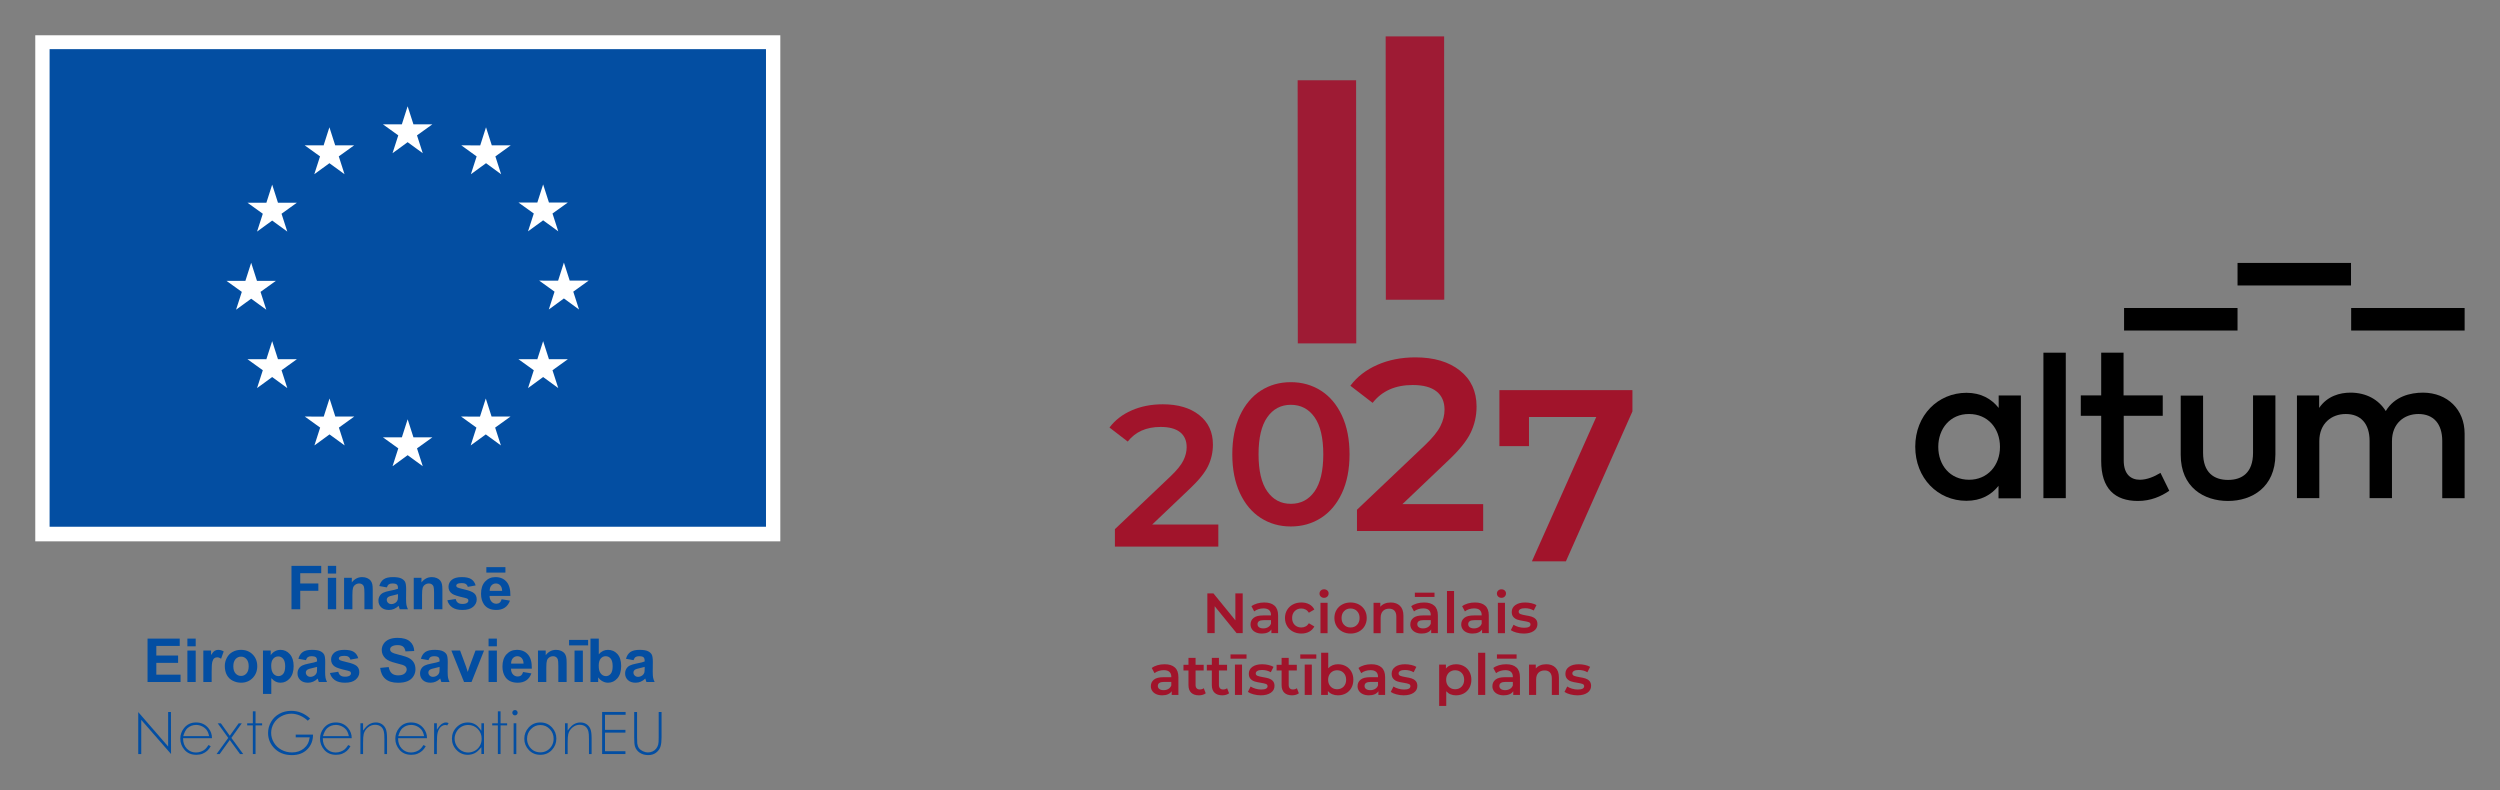 <?xml version="1.0" encoding="UTF-8" standalone="no"?>
<svg
   class="mobileLogo__link-img replaced-svg"
   fill="none"
   height="224.099"
   viewBox="0 0 708.835 224.099"
   width="708.835"
   version="1.1"
   id="svg528"
   sodipodi:docname="logo_eu_next_2027_altum.svg"
   inkscape:version="1.1.1 (3bf5ae0d25, 2021-09-20)"
   xmlns:inkscape="http://www.inkscape.org/namespaces/inkscape"
   xmlns:sodipodi="http://sodipodi.sourceforge.net/DTD/sodipodi-0.dtd"
   xmlns="http://www.w3.org/2000/svg"
   xmlns:svg="http://www.w3.org/2000/svg">
  <rect x="0" y="0" width="708.835" height="224.099" fill="#808080" stroke="none"/>
  <sodipodi:namedview
     id="namedview530"
     pagecolor="#ffffff"
     bordercolor="#666666"
     borderopacity="1.0"
     inkscape:pageshadow="2"
     inkscape:pageopacity="0.0"
     inkscape:pagecheckerboard="0"
     showgrid="false"
     fit-margin-top="10"
     fit-margin-left="10"
     fit-margin-right="10"
     fit-margin-bottom="10"
     inkscape:zoom="1"
     inkscape:cx="419.5"
     inkscape:cy="33.5"
     inkscape:window-width="2560"
     inkscape:window-height="1369"
     inkscape:window-x="-8"
     inkscape:window-y="-8"
     inkscape:window-maximized="1"
     inkscape:current-layer="svg528" />
  <g
     clip-path="url(#clip0_457_429)"
     id="g521"
     transform="matrix(1.405,0,0,1.405,542.852,74.553)">
    <path
       d="M 65.172,9.089 H 42.273 v 4.545 h 22.898 z"
       fill="#000000"
       id="path505" />
    <path
       d="M 88.07,0 H 65.172 v 4.545 h 22.898 z"
       fill="#000000"
       id="path507" />
    <path
       d="M 111,9.089 H 88.102 V 13.634 H 111 Z"
       fill="#000000"
       id="path509" />
    <path
       d="m 4.778,37.12 c 0,3.649 2.339,6.634 6.227,6.634 3.69,0 6.227,-2.853 6.227,-6.634 0,-3.782 -2.504,-6.634 -6.227,-6.634 -3.855,-0.033 -6.227,2.985 -6.227,6.634 z M 16.936,47.469 v -2.488 c -1.45,1.824 -3.525,3.019 -6.491,3.019 -5.766,0 -10.313,-4.578 -10.313,-10.914 0,-6.336 4.58,-10.88 10.345,-10.88 2.932,0 5.041,1.227 6.491,3.052 v -2.521 h 4.481 V 47.502 H 16.936 Z"
       fill="#000000"
       id="path511" />
    <path
       d="m 30.51,18.112 h -4.514 v 29.357 h 4.514 z"
       fill="#000000"
       id="path513" />
    <path
       d="m 42.204,30.85 v 9.023 c 0,2.787 1.45,3.881 3.262,3.881 1.417,0 2.932,-0.63 4.151,-1.393 l 1.779,3.616 c -1.647,1.128 -3.723,2.057 -6.326,2.057 -4.679,0 -7.413,-2.521 -7.413,-8.061 v -9.122 h -4.118 v -4.113 h 4.118 v -8.625 h 4.514 v 8.625 h 7.907 v 4.113 z"
       fill="#000000"
       id="path515" />
    <path
       d="m 63.258,48.033 c -4.843,0 -9.555,-2.72 -9.555,-9.321 v -11.942 h 4.514 v 11.544 c 0,4.014 2.208,5.473 5.041,5.473 2.833,0 5.041,-1.46 5.041,-5.473 V 26.736 h 4.514 v 11.942 c -0.033,6.601 -4.745,9.354 -9.555,9.354 z"
       fill="#000000"
       id="path517" />
    <path
       d="m 110.997,34.433 v 13.037 h -4.514 V 35.925 c 0,-3.483 -1.779,-5.44 -4.81,-5.44 -2.899,0 -5.337,1.924 -5.337,5.473 V 47.469 H 91.822 V 35.925 c 0,-3.483 -1.779,-5.44 -4.81,-5.44 -2.899,0 -5.338,1.924 -5.338,5.473 V 47.469 H 77.16 V 26.737 h 4.481 v 2.521 c 1.647,-2.422 4.217,-3.085 6.326,-3.085 3.163,0 5.667,1.393 7.117,3.715 1.779,-2.952 4.942,-3.715 7.545,-3.715 4.909,0.033 8.368,3.417 8.368,8.26 z"
       fill="#000000"
       id="path519" />
  </g>
  <defs
     id="defs526">
    <clipPath
       id="clip0_457_429">
      <rect
         fill="#ffffff"
         height="48"
         width="111"
         id="rect523"
         x="0"
         y="0" />
    </clipPath>
  </defs>
  <g
     id="g391"
     transform="translate(-60.673,-303.392)">
    <g
       id="g281">
      <path
         fill="#a1142b"
         d="m 406.109,452.118 v 6.252 h -29.322 v -4.944 l 15.797,-15.003 c 1.781,-1.704 2.984,-3.19 3.609,-4.46 0.625,-1.269 0.938,-2.529 0.938,-3.779 0,-1.856 -0.625,-3.276 -1.875,-4.263 -1.25,-0.984 -3.088,-1.477 -5.512,-1.477 -4.055,0 -7.162,1.383 -9.32,4.148 l -5.172,-3.979 c 1.553,-2.082 3.646,-3.702 6.279,-4.858 2.633,-1.155 5.578,-1.733 8.838,-1.733 4.318,0 7.766,1.023 10.342,3.068 2.576,2.046 3.865,4.83 3.865,8.354 0,2.159 -0.455,4.187 -1.365,6.08 -0.908,1.895 -2.652,4.054 -5.227,6.479 l -10.629,10.114 h 18.754 z"
         id="path217" />
      <path
         fill="#a1142b"
         d="m 418.139,450.25 c -2.5,-1.609 -4.471,-3.958 -5.91,-7.046 -1.439,-3.088 -2.158,-6.753 -2.158,-10.996 0,-4.243 0.719,-7.908 2.158,-10.996 1.439,-3.088 3.41,-5.436 5.91,-7.047 2.5,-1.609 5.342,-2.415 8.525,-2.415 3.182,0 6.031,0.806 8.553,2.415 2.518,1.611 4.498,3.959 5.938,7.047 1.44,3.088 2.16,6.753 2.16,10.996 0,4.243 -0.721,7.908 -2.16,10.996 -1.439,3.088 -3.42,5.437 -5.938,7.046 -2.521,1.61 -5.371,2.415 -8.553,2.415 -3.184,0 -6.025,-0.805 -8.525,-2.415 m 15.259,-7.53 c 1.646,-2.348 2.471,-5.853 2.471,-10.512 0,-4.66 -0.824,-8.164 -2.471,-10.514 -1.648,-2.348 -3.895,-3.523 -6.734,-3.523 -2.805,0 -5.029,1.176 -6.678,3.523 -1.648,2.35 -2.473,5.854 -2.473,10.514 0,4.659 0.824,8.164 2.473,10.512 1.648,2.35 3.873,3.523 6.678,3.523 2.84,0 5.086,-1.174 6.734,-3.523"
         id="path219" />
      <path
         fill="#a1142b"
         d="m 481.201,446.325 v 7.627 h -35.779 v -6.033 l 19.275,-18.306 c 2.174,-2.08 3.643,-3.894 4.404,-5.442 0.764,-1.549 1.145,-3.086 1.145,-4.611 0,-2.266 -0.764,-3.999 -2.289,-5.201 -1.525,-1.201 -3.768,-1.803 -6.725,-1.803 -4.949,0 -8.738,1.688 -11.373,5.063 l -6.311,-4.855 c 1.895,-2.541 4.449,-4.518 7.664,-5.928 3.211,-1.41 6.805,-2.115 10.781,-2.115 5.27,0 9.477,1.248 12.621,3.744 3.143,2.496 4.715,5.895 4.715,10.193 0,2.635 -0.555,5.109 -1.666,7.42 -1.109,2.312 -3.234,4.947 -6.377,7.904 l -12.969,12.344 h 22.884 z"
         id="path221" />
      <polygon
         fill="#a1142b"
         points="495.025,462.542 513.262,421.632 494.193,421.632 494.193,429.884 485.803,429.884 485.803,414.004 523.523,414.004 523.523,420.036 504.664,462.542 "
         id="polygon223" />
      <polygon
         fill="#a1142b"
         points="411.295,482.915 405.076,475.278 405.076,482.915 402.998,482.915 402.998,471.638 404.723,471.638 410.941,479.274 410.941,471.638 413.02,471.638 413.02,482.915 "
         id="polygon225" />
      <path
         fill="#a1142b"
         d="m 422.049,475.126 c 0.672,0.606 1.008,1.521 1.008,2.746 v 5.043 h -1.902 v -1.047 c -0.246,0.375 -0.598,0.663 -1.055,0.861 -0.457,0.199 -1.006,0.299 -1.65,0.299 -0.644,0 -1.209,-0.11 -1.691,-0.331 -0.484,-0.22 -0.857,-0.526 -1.121,-0.918 -0.262,-0.392 -0.395,-0.835 -0.395,-1.329 0,-0.773 0.289,-1.394 0.861,-1.86 0.576,-0.468 1.48,-0.701 2.717,-0.701 h 2.223 v -0.129 c 0,-0.602 -0.18,-1.063 -0.541,-1.386 -0.359,-0.322 -0.893,-0.482 -1.602,-0.482 -0.484,0 -0.959,0.074 -1.426,0.225 -0.467,0.151 -0.861,0.359 -1.186,0.629 l -0.789,-1.467 c 0.451,-0.344 0.994,-0.605 1.629,-0.789 0.633,-0.183 1.303,-0.273 2.014,-0.273 1.265,-10e-4 2.236,0.302 2.906,0.909 m -1.836,6.09 c 0.393,-0.231 0.668,-0.562 0.83,-0.991 v -0.999 h -2.078 c -1.16,0 -1.74,0.381 -1.74,1.145 0,0.365 0.145,0.654 0.434,0.869 0.291,0.215 0.693,0.322 1.209,0.322 0.505,0 0.952,-0.116 1.345,-0.346"
         id="path227" />
      <path
         fill="#a1142b"
         d="m 427.262,482.464 c -0.709,-0.375 -1.264,-0.899 -1.66,-1.57 -0.396,-0.672 -0.596,-1.432 -0.596,-2.28 0,-0.848 0.199,-1.605 0.596,-2.271 0.396,-0.666 0.947,-1.188 1.65,-1.563 0.703,-0.375 1.508,-0.563 2.41,-0.563 0.848,0 1.592,0.172 2.23,0.516 0.638,0.344 1.119,0.837 1.441,1.481 l -1.547,0.902 c -0.246,-0.397 -0.555,-0.694 -0.926,-0.894 -0.371,-0.2 -0.775,-0.299 -1.217,-0.299 -0.752,0 -1.375,0.244 -1.867,0.733 -0.494,0.488 -0.742,1.142 -0.742,1.957 0,0.816 0.244,1.47 0.732,1.958 0.49,0.488 1.115,0.732 1.877,0.732 0.441,0 0.846,-0.1 1.217,-0.298 0.371,-0.198 0.68,-0.497 0.926,-0.894 l 1.547,0.902 c -0.332,0.644 -0.818,1.141 -1.457,1.49 -0.639,0.349 -1.377,0.523 -2.215,0.523 -0.891,0.002 -1.69,-0.186 -2.399,-0.562"
         id="path229" />
      <path
         fill="#a1142b"
         d="m 435.17,472.548 c -0.246,-0.23 -0.369,-0.518 -0.369,-0.861 0,-0.343 0.123,-0.632 0.369,-0.862 0.248,-0.231 0.555,-0.347 0.92,-0.347 0.365,0 0.67,0.11 0.918,0.33 0.246,0.221 0.371,0.497 0.371,0.83 0,0.354 -0.121,0.652 -0.363,0.895 -0.242,0.241 -0.551,0.361 -0.926,0.361 -0.365,0 -0.672,-0.115 -0.92,-0.346 m -0.096,1.764 h 2.014 v 8.604 h -2.014 z"
         id="path231" />
      <path
         fill="#a1142b"
         d="m 441.244,482.464 c -0.697,-0.375 -1.244,-0.899 -1.635,-1.57 -0.393,-0.672 -0.588,-1.432 -0.588,-2.28 0,-0.848 0.195,-1.605 0.588,-2.271 0.391,-0.666 0.938,-1.188 1.635,-1.563 0.699,-0.376 1.482,-0.563 2.352,-0.563 0.881,0 1.672,0.188 2.369,0.563 0.699,0.376 1.244,0.897 1.635,1.563 0.393,0.665 0.588,1.423 0.588,2.271 0,0.849 -0.195,1.608 -0.588,2.28 -0.391,0.671 -0.936,1.195 -1.635,1.57 -0.697,0.376 -1.488,0.564 -2.369,0.564 -0.869,0 -1.653,-0.188 -2.352,-0.564 m 4.19,-1.901 c 0.482,-0.494 0.725,-1.145 0.725,-1.95 0,-0.805 -0.242,-1.455 -0.725,-1.949 -0.484,-0.493 -1.096,-0.741 -1.838,-0.741 -0.74,0 -1.35,0.248 -1.828,0.741 -0.479,0.494 -0.717,1.144 -0.717,1.949 0,0.805 0.238,1.456 0.717,1.95 0.479,0.493 1.088,0.74 1.828,0.74 0.742,10e-4 1.353,-0.246 1.838,-0.74"
         id="path233" />
      <path
         fill="#a1142b"
         d="m 457.613,475.166 c 0.654,0.634 0.982,1.573 0.982,2.819 v 4.93 h -2.014 v -4.672 c 0,-0.752 -0.178,-1.318 -0.533,-1.699 -0.354,-0.382 -0.857,-0.572 -1.514,-0.572 -0.74,0 -1.326,0.223 -1.756,0.668 -0.43,0.446 -0.645,1.088 -0.645,1.926 v 4.35 h -2.014 v -8.604 h 1.916 v 1.112 c 0.334,-0.397 0.752,-0.698 1.258,-0.902 0.504,-0.204 1.074,-0.306 1.707,-0.306 1.088,0 1.957,0.316 2.613,0.95"
         id="path235" />
      <path
         fill="#a1142b"
         d="m 467.352,475.126 c 0.672,0.606 1.006,1.521 1.006,2.746 v 5.043 h -1.9 v -1.047 c -0.246,0.375 -0.598,0.663 -1.055,0.861 -0.457,0.199 -1.008,0.299 -1.65,0.299 -0.645,0 -1.209,-0.11 -1.693,-0.331 -0.482,-0.22 -0.855,-0.526 -1.119,-0.918 -0.264,-0.392 -0.395,-0.835 -0.395,-1.329 0,-0.773 0.287,-1.394 0.861,-1.86 0.574,-0.468 1.48,-0.701 2.715,-0.701 h 2.223 v -0.129 c 0,-0.602 -0.18,-1.063 -0.539,-1.386 -0.359,-0.323 -0.895,-0.482 -1.604,-0.482 -0.482,0 -0.959,0.074 -1.426,0.225 -0.467,0.151 -0.861,0.359 -1.184,0.629 l -0.789,-1.467 c 0.451,-0.344 0.992,-0.605 1.627,-0.789 0.633,-0.183 1.305,-0.273 2.014,-0.273 1.267,-10e-4 2.236,0.302 2.908,0.909 m -5.518,-3.697 h 5.574 v 1.208 h -5.574 z m 3.682,9.787 c 0.391,-0.231 0.668,-0.562 0.828,-0.991 v -0.999 h -2.078 c -1.158,0 -1.738,0.381 -1.738,1.145 0,0.365 0.145,0.654 0.434,0.869 0.291,0.215 0.693,0.322 1.209,0.322 0.503,0 0.952,-0.116 1.345,-0.346"
         id="path237" />
      <rect
         x="470.936"
         y="470.961"
         fill="#a1142b"
         width="2.014"
         height="11.954"
         id="rect239" />
      <path
         fill="#a1142b"
         d="m 481.787,475.126 c 0.67,0.606 1.006,1.521 1.006,2.746 v 5.043 h -1.9 v -1.047 c -0.248,0.375 -0.6,0.663 -1.057,0.861 -0.455,0.199 -1.006,0.299 -1.65,0.299 -0.644,0 -1.209,-0.11 -1.691,-0.331 -0.484,-0.22 -0.857,-0.526 -1.121,-0.918 -0.262,-0.392 -0.395,-0.835 -0.395,-1.329 0,-0.773 0.287,-1.394 0.863,-1.86 0.574,-0.468 1.479,-0.701 2.715,-0.701 h 2.223 v -0.129 c 0,-0.602 -0.18,-1.063 -0.539,-1.386 -0.361,-0.322 -0.895,-0.482 -1.604,-0.482 -0.484,0 -0.959,0.074 -1.426,0.225 -0.467,0.151 -0.863,0.359 -1.184,0.629 l -0.791,-1.467 c 0.451,-0.344 0.994,-0.605 1.627,-0.789 0.635,-0.183 1.307,-0.273 2.016,-0.273 1.266,-10e-4 2.236,0.302 2.908,0.909 m -1.838,6.09 c 0.393,-0.231 0.67,-0.562 0.83,-0.991 v -0.999 h -2.078 c -1.16,0 -1.74,0.381 -1.74,1.145 0,0.365 0.145,0.654 0.436,0.869 0.289,0.215 0.691,0.322 1.207,0.322 0.505,0 0.953,-0.116 1.345,-0.346"
         id="path241" />
      <path
         fill="#a1142b"
         d="m 485.467,472.548 c -0.246,-0.23 -0.371,-0.518 -0.371,-0.861 0,-0.343 0.125,-0.632 0.371,-0.862 0.248,-0.231 0.553,-0.347 0.918,-0.347 0.367,0 0.672,0.11 0.918,0.33 0.248,0.221 0.371,0.497 0.371,0.83 0,0.354 -0.121,0.652 -0.361,0.895 -0.242,0.241 -0.551,0.361 -0.928,0.361 -0.365,0 -0.67,-0.115 -0.918,-0.346 m -0.096,1.764 h 2.014 v 8.604 h -2.014 z"
         id="path243" />
      <path
         fill="#a1142b"
         d="m 490.639,482.754 c -0.666,-0.183 -1.197,-0.413 -1.596,-0.692 l 0.773,-1.531 c 0.387,0.258 0.852,0.465 1.395,0.621 0.541,0.155 1.076,0.232 1.602,0.232 1.203,0 1.805,-0.316 1.805,-0.949 0,-0.301 -0.152,-0.51 -0.459,-0.629 -0.307,-0.118 -0.797,-0.23 -1.473,-0.338 -0.709,-0.107 -1.287,-0.231 -1.732,-0.371 -0.447,-0.14 -0.834,-0.384 -1.16,-0.732 -0.328,-0.35 -0.492,-0.836 -0.492,-1.459 0,-0.815 0.342,-1.468 1.023,-1.957 0.682,-0.488 1.604,-0.732 2.764,-0.732 0.59,0 1.18,0.066 1.771,0.201 0.59,0.135 1.074,0.314 1.449,0.539 l -0.773,1.531 c -0.729,-0.43 -1.551,-0.645 -2.465,-0.645 -0.59,0 -1.039,0.088 -1.344,0.266 -0.307,0.177 -0.459,0.41 -0.459,0.701 0,0.322 0.162,0.551 0.49,0.684 0.328,0.135 0.836,0.262 1.523,0.379 0.686,0.107 1.25,0.231 1.691,0.371 0.439,0.14 0.818,0.376 1.135,0.709 0.317,0.333 0.475,0.805 0.475,1.418 0,0.805 -0.348,1.449 -1.047,1.933 -0.697,0.483 -1.648,0.726 -2.85,0.726 -0.699,-0.002 -1.382,-0.093 -2.046,-0.276"
         id="path245" />
      <path
         fill="#a1142b"
         d="m 393.783,492.637 c 0.672,0.606 1.008,1.522 1.008,2.747 v 5.043 h -1.9 v -1.047 c -0.248,0.375 -0.6,0.662 -1.057,0.861 -0.457,0.199 -1.006,0.299 -1.65,0.299 -0.644,0 -1.209,-0.111 -1.693,-0.331 -0.482,-0.22 -0.855,-0.526 -1.119,-0.919 -0.264,-0.391 -0.395,-0.834 -0.395,-1.328 0,-0.773 0.287,-1.395 0.863,-1.861 0.572,-0.467 1.479,-0.7 2.713,-0.7 h 2.223 v -0.13 c 0,-0.602 -0.178,-1.063 -0.539,-1.385 -0.359,-0.322 -0.895,-0.483 -1.604,-0.483 -0.482,0 -0.957,0.075 -1.424,0.226 -0.469,0.15 -0.863,0.359 -1.186,0.628 l -0.789,-1.466 c 0.451,-0.344 0.994,-0.606 1.627,-0.789 0.633,-0.184 1.305,-0.273 2.014,-0.273 1.268,-10e-4 2.236,0.301 2.908,0.908 m -1.836,6.091 c 0.391,-0.231 0.668,-0.563 0.828,-0.992 v -0.998 h -2.078 c -1.158,0 -1.738,0.381 -1.738,1.144 0,0.365 0.145,0.655 0.436,0.87 0.289,0.215 0.691,0.322 1.207,0.322 0.505,-0.001 0.953,-0.116 1.345,-0.346"
         id="path247" />
      <path
         fill="#a1142b"
         d="m 402.539,499.96 c -0.236,0.192 -0.523,0.338 -0.861,0.434 -0.338,0.098 -0.695,0.146 -1.07,0.146 -0.947,0 -1.678,-0.248 -2.193,-0.742 -0.514,-0.494 -0.771,-1.213 -0.771,-2.158 v -4.141 h -1.418 v -1.611 h 1.418 v -1.965 h 2.014 v 1.965 h 2.303 v 1.611 h -2.303 v 4.092 c 0,0.419 0.102,0.738 0.307,0.959 0.203,0.221 0.498,0.33 0.885,0.33 0.451,0 0.826,-0.118 1.129,-0.354 z"
         id="path249" />
      <path
         fill="#a1142b"
         d="m 409.16,499.96 c -0.236,0.192 -0.523,0.338 -0.861,0.434 -0.338,0.098 -0.695,0.146 -1.07,0.146 -0.945,0 -1.676,-0.248 -2.191,-0.742 -0.515,-0.494 -0.773,-1.213 -0.773,-2.158 v -4.141 h -1.418 v -1.611 h 1.418 v -1.965 h 2.014 v 1.965 h 2.305 v 1.611 h -2.305 v 4.092 c 0,0.419 0.102,0.738 0.307,0.959 0.203,0.221 0.498,0.33 0.885,0.33 0.453,0 0.828,-0.118 1.129,-0.354 z"
         id="path251" />
      <path
         fill="#a1142b"
         d="m 409.564,488.939 h 4.543 v 1.208 h -4.543 z m 1.256,2.884 h 2.014 v 8.604 h -2.014 z"
         id="path253" />
      <path
         fill="#a1142b"
         d="m 416.088,500.265 c -0.666,-0.182 -1.197,-0.412 -1.594,-0.691 l 0.773,-1.531 c 0.387,0.258 0.85,0.465 1.393,0.62 0.543,0.156 1.078,0.233 1.604,0.233 1.203,0 1.805,-0.316 1.805,-0.95 0,-0.301 -0.154,-0.51 -0.459,-0.628 -0.307,-0.118 -0.799,-0.231 -1.475,-0.339 -0.709,-0.106 -1.287,-0.231 -1.732,-0.37 -0.445,-0.14 -0.832,-0.385 -1.16,-0.732 -0.328,-0.35 -0.49,-0.836 -0.49,-1.459 0,-0.816 0.34,-1.469 1.021,-1.957 0.681,-0.488 1.604,-0.732 2.764,-0.732 0.59,0 1.182,0.066 1.771,0.201 0.592,0.134 1.074,0.313 1.451,0.539 l -0.773,1.53 c -0.73,-0.429 -1.553,-0.644 -2.465,-0.644 -0.592,0 -1.039,0.088 -1.346,0.266 -0.307,0.177 -0.459,0.41 -0.459,0.7 0,0.322 0.164,0.551 0.49,0.685 0.328,0.135 0.836,0.261 1.523,0.379 0.688,0.107 1.252,0.23 1.691,0.371 0.441,0.139 0.818,0.375 1.137,0.709 0.316,0.332 0.475,0.805 0.475,1.417 0,0.806 -0.35,1.45 -1.047,1.933 -0.699,0.484 -1.648,0.727 -2.852,0.727 -0.698,-0.002 -1.38,-0.094 -2.046,-0.277"
         id="path255" />
      <path
         fill="#a1142b"
         d="m 428.945,499.96 c -0.238,0.192 -0.523,0.338 -0.863,0.434 -0.338,0.098 -0.695,0.146 -1.07,0.146 -0.945,0 -1.676,-0.248 -2.191,-0.742 -0.515,-0.494 -0.773,-1.213 -0.773,-2.158 v -4.141 h -1.418 v -1.611 h 1.418 v -1.965 h 2.014 v 1.965 h 2.305 v 1.611 h -2.305 v 4.092 c 0,0.419 0.102,0.738 0.307,0.959 0.203,0.221 0.5,0.33 0.885,0.33 0.451,0 0.828,-0.118 1.129,-0.354 z"
         id="path257" />
      <path
         fill="#a1142b"
         d="m 429.348,488.939 h 4.543 v 1.208 h -4.543 z m 1.256,2.884 h 2.014 v 8.604 h -2.014 z"
         id="path259" />
      <path
         fill="#a1142b"
         d="m 442.275,492.274 c 0.662,0.365 1.178,0.881 1.555,1.547 0.377,0.666 0.564,1.434 0.564,2.303 0,0.871 -0.188,1.642 -0.564,2.313 -0.377,0.672 -0.893,1.189 -1.555,1.555 -0.66,0.365 -1.41,0.549 -2.246,0.549 -0.592,0 -1.131,-0.104 -1.619,-0.307 -0.49,-0.205 -0.9,-0.511 -1.234,-0.918 v 1.111 h -1.916 v -11.955 h 2.014 v 4.398 c 0.344,-0.375 0.748,-0.66 1.217,-0.854 0.467,-0.193 0.98,-0.289 1.539,-0.289 0.835,0.001 1.585,0.182 2.245,0.547 m -0.644,5.8 c 0.479,-0.494 0.717,-1.144 0.717,-1.95 0,-0.805 -0.238,-1.454 -0.717,-1.948 -0.477,-0.494 -1.086,-0.741 -1.828,-0.741 -0.482,0 -0.918,0.109 -1.305,0.33 -0.387,0.221 -0.693,0.535 -0.918,0.942 -0.227,0.408 -0.338,0.881 -0.338,1.417 0,0.538 0.111,1.011 0.338,1.419 0.225,0.407 0.531,0.722 0.918,0.942 0.387,0.22 0.822,0.33 1.305,0.33 0.742,0 1.351,-0.247 1.828,-0.741"
         id="path261" />
      <path
         fill="#a1142b"
         d="m 452.393,492.637 c 0.672,0.606 1.008,1.522 1.008,2.747 v 5.043 h -1.902 v -1.047 c -0.246,0.375 -0.598,0.662 -1.055,0.861 -0.457,0.199 -1.006,0.299 -1.65,0.299 -0.644,0 -1.209,-0.111 -1.691,-0.331 -0.484,-0.22 -0.857,-0.526 -1.121,-0.919 -0.264,-0.391 -0.395,-0.834 -0.395,-1.328 0,-0.773 0.287,-1.395 0.863,-1.861 0.574,-0.467 1.479,-0.7 2.713,-0.7 h 2.225 v -0.13 c 0,-0.602 -0.18,-1.063 -0.541,-1.385 -0.359,-0.322 -0.893,-0.483 -1.602,-0.483 -0.484,0 -0.959,0.075 -1.426,0.226 -0.469,0.15 -0.863,0.359 -1.186,0.628 l -0.789,-1.466 c 0.451,-0.344 0.994,-0.606 1.627,-0.789 0.635,-0.184 1.305,-0.273 2.014,-0.273 1.267,-10e-4 2.236,0.301 2.908,0.908 m -1.836,6.091 c 0.393,-0.231 0.668,-0.563 0.83,-0.992 v -0.998 h -2.078 c -1.16,0 -1.74,0.381 -1.74,1.144 0,0.365 0.145,0.655 0.434,0.87 0.291,0.215 0.693,0.322 1.209,0.322 0.505,-0.001 0.952,-0.116 1.345,-0.346"
         id="path263" />
      <path
         fill="#a1142b"
         d="m 456.59,500.265 c -0.666,-0.182 -1.197,-0.412 -1.594,-0.691 l 0.771,-1.531 c 0.387,0.258 0.852,0.465 1.395,0.62 0.543,0.156 1.076,0.233 1.604,0.233 1.203,0 1.805,-0.316 1.805,-0.95 0,-0.301 -0.154,-0.51 -0.461,-0.628 -0.305,-0.118 -0.797,-0.231 -1.473,-0.339 -0.709,-0.106 -1.287,-0.231 -1.732,-0.37 -0.445,-0.14 -0.834,-0.385 -1.16,-0.732 -0.328,-0.35 -0.492,-0.836 -0.492,-1.459 0,-0.816 0.342,-1.469 1.023,-1.957 0.681,-0.488 1.604,-0.732 2.764,-0.732 0.59,0 1.182,0.066 1.771,0.201 0.592,0.134 1.074,0.313 1.449,0.539 l -0.771,1.53 c -0.73,-0.429 -1.553,-0.644 -2.467,-0.644 -0.59,0 -1.039,0.088 -1.344,0.266 -0.307,0.177 -0.459,0.41 -0.459,0.7 0,0.322 0.162,0.551 0.49,0.685 0.328,0.135 0.836,0.261 1.523,0.379 0.686,0.107 1.25,0.23 1.691,0.371 0.439,0.139 0.818,0.375 1.135,0.709 0.316,0.332 0.475,0.805 0.475,1.417 0,0.806 -0.348,1.45 -1.045,1.933 -0.699,0.484 -1.648,0.727 -2.852,0.727 -0.698,-0.002 -1.38,-0.094 -2.046,-0.277"
         id="path265" />
      <path
         fill="#a1142b"
         d="m 475.736,492.274 c 0.662,0.365 1.18,0.881 1.555,1.547 0.377,0.666 0.564,1.434 0.564,2.303 0,0.871 -0.188,1.642 -0.564,2.313 -0.375,0.672 -0.893,1.189 -1.555,1.555 -0.66,0.365 -1.41,0.549 -2.246,0.549 -1.16,0 -2.08,-0.388 -2.756,-1.16 v 4.172 h -2.014 v -11.729 h 1.918 v 1.128 c 0.332,-0.408 0.742,-0.714 1.23,-0.918 0.49,-0.204 1.029,-0.306 1.621,-0.306 0.837,0 1.587,0.181 2.247,0.546 m -0.644,5.8 c 0.479,-0.494 0.719,-1.144 0.719,-1.95 0,-0.805 -0.24,-1.454 -0.719,-1.948 -0.477,-0.494 -1.086,-0.741 -1.828,-0.741 -0.482,0 -0.918,0.109 -1.305,0.33 -0.387,0.221 -0.693,0.535 -0.918,0.942 -0.227,0.408 -0.338,0.881 -0.338,1.417 0,0.538 0.111,1.011 0.338,1.419 0.225,0.407 0.531,0.722 0.918,0.942 0.387,0.22 0.822,0.33 1.305,0.33 0.742,0 1.351,-0.247 1.828,-0.741"
         id="path267" />
      <rect
         x="479.771"
         y="488.472"
         fill="#a1142b"
         width="2.016"
         height="11.955"
         id="rect269" />
      <path
         fill="#a1142b"
         d="m 490.623,492.637 c 0.67,0.606 1.006,1.522 1.006,2.747 v 5.043 h -1.9 v -1.047 c -0.248,0.375 -0.6,0.662 -1.055,0.861 -0.457,0.199 -1.008,0.299 -1.652,0.299 -0.644,0 -1.209,-0.111 -1.691,-0.331 -0.482,-0.22 -0.857,-0.526 -1.119,-0.919 -0.264,-0.391 -0.395,-0.834 -0.395,-1.328 0,-0.773 0.287,-1.395 0.861,-1.861 0.574,-0.466 1.479,-0.7 2.715,-0.7 h 2.223 v -0.13 c 0,-0.602 -0.18,-1.063 -0.539,-1.385 -0.359,-0.322 -0.895,-0.483 -1.604,-0.483 -0.482,0 -0.959,0.075 -1.426,0.226 -0.467,0.151 -0.861,0.359 -1.184,0.628 l -0.789,-1.466 c 0.451,-0.344 0.992,-0.606 1.627,-0.789 0.633,-0.184 1.305,-0.273 2.014,-0.273 1.267,-10e-4 2.236,0.301 2.908,0.908 m -5.519,-3.698 h 5.576 v 1.208 h -5.576 z m 3.683,9.789 c 0.391,-0.231 0.668,-0.563 0.828,-0.992 v -0.998 h -2.078 c -1.16,0 -1.74,0.381 -1.74,1.144 0,0.365 0.146,0.655 0.436,0.87 0.291,0.215 0.693,0.322 1.209,0.322 0.503,-0.001 0.953,-0.116 1.345,-0.346"
         id="path271" />
      <path
         fill="#a1142b"
         d="m 501.697,492.677 c 0.656,0.635 0.984,1.574 0.984,2.82 v 4.93 h -2.014 v -4.672 c 0,-0.752 -0.178,-1.318 -0.533,-1.7 -0.354,-0.382 -0.859,-0.571 -1.514,-0.571 -0.74,0 -1.326,0.223 -1.756,0.668 -0.43,0.446 -0.645,1.088 -0.645,1.925 v 4.351 h -2.014 v -8.604 h 1.916 v 1.111 c 0.334,-0.396 0.752,-0.697 1.258,-0.901 0.504,-0.204 1.074,-0.306 1.707,-0.306 1.088,0 1.957,0.316 2.611,0.949"
         id="path273" />
      <path
         fill="#a1142b"
         d="m 505.855,500.265 c -0.668,-0.182 -1.197,-0.412 -1.596,-0.691 l 0.773,-1.531 c 0.387,0.258 0.852,0.465 1.395,0.62 0.541,0.156 1.076,0.233 1.602,0.233 1.203,0 1.805,-0.316 1.805,-0.95 0,-0.301 -0.152,-0.51 -0.459,-0.628 -0.307,-0.118 -0.797,-0.231 -1.475,-0.339 -0.709,-0.106 -1.285,-0.231 -1.732,-0.37 -0.445,-0.14 -0.832,-0.385 -1.158,-0.732 -0.328,-0.35 -0.492,-0.836 -0.492,-1.459 0,-0.816 0.342,-1.469 1.023,-1.957 0.681,-0.488 1.604,-0.732 2.762,-0.732 0.592,0 1.182,0.066 1.773,0.201 0.59,0.134 1.074,0.313 1.449,0.539 l -0.773,1.53 c -0.73,-0.429 -1.553,-0.644 -2.465,-0.644 -0.59,0 -1.039,0.088 -1.344,0.266 -0.307,0.177 -0.459,0.41 -0.459,0.7 0,0.322 0.162,0.551 0.49,0.685 0.328,0.135 0.834,0.261 1.521,0.379 0.688,0.107 1.252,0.23 1.693,0.371 0.439,0.139 0.818,0.375 1.135,0.709 0.316,0.332 0.475,0.805 0.475,1.417 0,0.806 -0.348,1.45 -1.047,1.933 -0.697,0.484 -1.648,0.727 -2.852,0.727 -0.696,-0.002 -1.379,-0.094 -2.044,-0.277"
         id="path275" />
      <rect
         x="399.606"
         y="355.167"
         transform="rotate(-90.036,436.91,363.454)"
         fill="#9e1b34"
         width="74.607"
         height="16.574"
         id="rect277" />
      <rect
         x="424.538"
         y="342.756"
         transform="rotate(-90.036,461.867,351.043)"
         fill="#9e1b34"
         width="74.659"
         height="16.574"
         id="rect279" />
    </g>
    <g
       id="g361">
      <path
         fill="#034ea2"
         d="m 143.315,476.135 v -12.304 h 8.435 v 2.081 h -5.95 v 2.912 h 5.136 v 2.082 H 145.8 v 5.229 z"
         id="path283" />
      <path
         fill="#034ea2"
         d="m 153.627,466.014 v -2.183 h 2.358 v 2.183 z m 0,10.121 v -8.913 h 2.358 v 8.913 z"
         id="path285" />
      <path
         fill="#034ea2"
         d="m 166.356,476.135 h -2.359 v -4.549 c 0,-0.962 -0.05,-1.584 -0.151,-1.867 -0.101,-0.283 -0.264,-0.502 -0.491,-0.659 -0.227,-0.156 -0.499,-0.235 -0.818,-0.235 -0.409,0 -0.775,0.113 -1.1,0.336 -0.325,0.225 -0.547,0.521 -0.667,0.891 -0.12,0.369 -0.18,1.051 -0.18,2.047 v 4.037 h -2.359 v -8.913 h 2.191 v 1.31 c 0.778,-1.008 1.757,-1.511 2.938,-1.511 0.521,0 0.996,0.094 1.427,0.28 0.431,0.188 0.757,0.428 0.978,0.719 0.221,0.291 0.375,0.621 0.461,0.99 0.086,0.369 0.13,0.898 0.13,1.586 z"
         id="path287" />
      <path
         fill="#034ea2"
         d="m 170.356,469.941 -2.141,-0.387 c 0.241,-0.861 0.655,-1.499 1.242,-1.913 0.588,-0.414 1.46,-0.621 2.619,-0.621 1.052,0 1.835,0.124 2.35,0.373 0.515,0.249 0.877,0.565 1.087,0.948 0.21,0.384 0.315,1.088 0.315,2.111 l -0.025,2.753 c 0,0.783 0.038,1.361 0.113,1.733 0.076,0.372 0.217,0.771 0.424,1.195 h -2.333 c -0.062,-0.156 -0.137,-0.389 -0.227,-0.696 -0.04,-0.14 -0.067,-0.231 -0.084,-0.276 -0.403,0.391 -0.834,0.686 -1.292,0.881 -0.459,0.195 -0.949,0.294 -1.469,0.294 -0.918,0 -1.641,-0.249 -2.17,-0.747 -0.529,-0.498 -0.793,-1.127 -0.793,-1.889 0,-0.504 0.12,-0.953 0.361,-1.348 0.241,-0.395 0.578,-0.695 1.011,-0.906 0.434,-0.209 1.059,-0.393 1.876,-0.549 1.102,-0.207 1.866,-0.4 2.292,-0.58 v -0.234 c 0,-0.453 -0.112,-0.776 -0.336,-0.97 -0.224,-0.192 -0.646,-0.29 -1.267,-0.29 -0.42,0 -0.747,0.083 -0.982,0.248 -0.236,0.166 -0.426,0.456 -0.571,0.87 z m 3.156,1.913 c -0.302,0.101 -0.781,0.222 -1.436,0.361 -0.654,0.14 -1.083,0.276 -1.284,0.411 -0.308,0.219 -0.461,0.495 -0.461,0.831 0,0.33 0.123,0.615 0.369,0.856 0.246,0.24 0.56,0.36 0.94,0.36 0.425,0 0.831,-0.14 1.217,-0.419 0.285,-0.213 0.473,-0.474 0.563,-0.781 0.062,-0.201 0.092,-0.584 0.092,-1.15 z"
         id="path289" />
      <path
         fill="#034ea2"
         d="m 186.106,476.135 h -2.359 v -4.549 c 0,-0.962 -0.05,-1.584 -0.151,-1.867 -0.101,-0.283 -0.264,-0.502 -0.491,-0.659 -0.227,-0.156 -0.499,-0.235 -0.818,-0.235 -0.409,0 -0.775,0.113 -1.1,0.336 -0.325,0.225 -0.547,0.521 -0.667,0.891 -0.12,0.369 -0.18,1.051 -0.18,2.047 v 4.037 h -2.359 v -8.913 h 2.191 v 1.31 c 0.778,-1.008 1.757,-1.511 2.938,-1.511 0.521,0 0.996,0.094 1.427,0.28 0.431,0.188 0.757,0.428 0.978,0.719 0.221,0.291 0.375,0.621 0.461,0.99 0.086,0.369 0.13,0.898 0.13,1.586 z"
         id="path291" />
      <path
         fill="#034ea2"
         d="m 187.512,473.592 2.367,-0.36 c 0.101,0.458 0.305,0.808 0.613,1.045 0.308,0.237 0.739,0.356 1.292,0.356 0.61,0 1.069,-0.111 1.376,-0.336 0.207,-0.156 0.311,-0.366 0.311,-0.629 0,-0.18 -0.056,-0.328 -0.167,-0.445 -0.118,-0.111 -0.381,-0.215 -0.789,-0.311 -1.902,-0.42 -3.108,-0.803 -3.618,-1.15 -0.705,-0.48 -1.058,-1.149 -1.058,-2.006 0,-0.771 0.305,-1.42 0.915,-1.947 0.61,-0.525 1.556,-0.788 2.837,-0.788 1.22,0 2.126,0.198 2.719,0.596 0.593,0.397 1.002,0.985 1.226,1.763 l -2.224,0.411 c -0.095,-0.347 -0.276,-0.612 -0.542,-0.798 -0.266,-0.184 -0.645,-0.276 -1.137,-0.276 -0.621,0 -1.066,0.087 -1.334,0.261 -0.179,0.123 -0.269,0.281 -0.269,0.478 0,0.168 0.078,0.311 0.235,0.429 0.213,0.156 0.947,0.377 2.203,0.662 1.256,0.285 2.133,0.636 2.631,1.05 0.492,0.419 0.739,1.005 0.739,1.754 0,0.817 -0.341,1.519 -1.024,2.106 -0.683,0.588 -1.693,0.882 -3.03,0.882 -1.214,0 -2.175,-0.247 -2.883,-0.739 -0.708,-0.495 -1.171,-1.162 -1.389,-2.008 z"
         id="path293" />
      <path
         fill="#034ea2"
         d="m 202.91,473.299 2.35,0.395 c -0.302,0.861 -0.779,1.518 -1.431,1.968 -0.652,0.45 -1.467,0.676 -2.446,0.676 -1.55,0 -2.697,-0.507 -3.441,-1.52 -0.587,-0.812 -0.881,-1.835 -0.881,-3.071 0,-1.478 0.386,-2.635 1.158,-3.471 0.772,-0.837 1.749,-1.255 2.929,-1.255 1.326,0 2.373,0.438 3.139,1.313 0.767,0.875 1.133,2.217 1.1,4.024 h -5.909 c 0.017,0.699 0.207,1.243 0.571,1.632 0.363,0.39 0.817,0.584 1.359,0.584 0.37,0 0.68,-0.101 0.932,-0.303 0.251,-0.201 0.441,-0.525 0.57,-0.972 z m -4.339,-7.546 V 464.2 h 5.405 v 1.553 z m 4.473,5.161 c -0.017,-0.682 -0.193,-1.201 -0.529,-1.557 -0.335,-0.355 -0.744,-0.533 -1.225,-0.533 -0.515,0 -0.94,0.188 -1.276,0.563 -0.336,0.375 -0.501,0.885 -0.495,1.527 z"
         id="path295" />
      <path
         fill="#034ea2"
         d="m 102.509,496.762 v -12.304 h 9.124 v 2.081 h -6.639 v 2.729 h 6.177 v 2.072 h -6.177 v 3.35 h 6.874 v 2.072 z"
         id="path297" />
      <path
         fill="#034ea2"
         d="m 113.803,486.641 v -2.183 h 2.358 v 2.183 z m 0,10.121 v -8.913 h 2.358 v 8.913 z"
         id="path299" />
      <path
         fill="#034ea2"
         d="m 120.681,496.762 h -2.358 v -8.913 h 2.19 v 1.268 c 0.375,-0.599 0.712,-0.993 1.011,-1.184 0.299,-0.191 0.639,-0.285 1.02,-0.285 0.537,0 1.055,0.147 1.553,0.444 l -0.73,2.057 c -0.397,-0.258 -0.767,-0.387 -1.108,-0.387 -0.33,0 -0.61,0.092 -0.839,0.273 -0.229,0.181 -0.41,0.511 -0.541,0.986 -0.132,0.476 -0.197,1.472 -0.197,2.988 v 2.753 z"
         id="path301" />
      <path
         fill="#034ea2"
         d="m 124.413,492.18 c 0,-0.783 0.193,-1.541 0.579,-2.275 0.386,-0.732 0.933,-1.292 1.641,-1.678 0.708,-0.387 1.498,-0.579 2.371,-0.579 1.349,0 2.454,0.438 3.315,1.313 0.861,0.875 1.292,1.982 1.292,3.319 0,1.349 -0.435,2.466 -1.305,3.353 -0.87,0.887 -1.965,1.331 -3.286,1.331 -0.817,0 -1.596,-0.185 -2.337,-0.554 -0.741,-0.369 -1.305,-0.911 -1.691,-1.625 -0.387,-0.713 -0.579,-1.582 -0.579,-2.605 z m 2.417,0.126 c 0,0.884 0.21,1.562 0.629,2.03 0.42,0.471 0.937,0.705 1.553,0.705 0.616,0 1.132,-0.234 1.549,-0.705 0.417,-0.469 0.625,-1.152 0.625,-2.047 0,-0.873 -0.208,-1.545 -0.625,-2.015 -0.417,-0.47 -0.933,-0.705 -1.549,-0.705 -0.616,0 -1.133,0.235 -1.553,0.705 -0.419,0.47 -0.629,1.148 -0.629,2.032 z"
         id="path303" />
      <path
         fill="#034ea2"
         d="m 135.236,487.849 h 2.199 v 1.31 c 0.285,-0.447 0.671,-0.812 1.158,-1.092 0.487,-0.279 1.027,-0.419 1.62,-0.419 1.035,0 1.914,0.405 2.635,1.217 0.721,0.812 1.083,1.942 1.083,3.391 0,1.489 -0.364,2.646 -1.091,3.471 -0.728,0.825 -1.609,1.238 -2.644,1.238 -0.492,0 -0.938,-0.099 -1.339,-0.294 -0.4,-0.195 -0.821,-0.531 -1.263,-1.008 v 4.49 h -2.358 z m 2.333,4.305 c 0,1.002 0.199,1.742 0.596,2.221 0.397,0.478 0.881,0.717 1.452,0.717 0.548,0 1.004,-0.219 1.368,-0.658 0.364,-0.439 0.545,-1.16 0.545,-2.162 0,-0.934 -0.188,-1.628 -0.562,-2.081 -0.375,-0.453 -0.839,-0.68 -1.394,-0.68 -0.576,0 -1.055,0.222 -1.435,0.667 -0.38,0.445 -0.57,1.103 -0.57,1.976 z"
         id="path305" />
      <path
         fill="#034ea2"
         d="m 147.411,490.568 -2.141,-0.387 c 0.241,-0.861 0.655,-1.499 1.242,-1.913 0.588,-0.414 1.46,-0.621 2.619,-0.621 1.052,0 1.835,0.124 2.35,0.373 0.515,0.249 0.877,0.565 1.087,0.948 0.21,0.384 0.315,1.088 0.315,2.111 l -0.025,2.753 c 0,0.783 0.038,1.361 0.113,1.733 0.076,0.372 0.217,0.771 0.424,1.195 h -2.333 c -0.062,-0.156 -0.137,-0.389 -0.227,-0.696 -0.04,-0.14 -0.067,-0.231 -0.084,-0.276 -0.403,0.391 -0.834,0.686 -1.292,0.881 -0.459,0.195 -0.949,0.294 -1.469,0.294 -0.918,0 -1.641,-0.249 -2.17,-0.747 -0.529,-0.498 -0.793,-1.127 -0.793,-1.889 0,-0.504 0.12,-0.953 0.361,-1.348 0.241,-0.395 0.578,-0.695 1.011,-0.906 0.434,-0.209 1.059,-0.393 1.876,-0.549 1.102,-0.207 1.866,-0.4 2.292,-0.58 v -0.234 c 0,-0.453 -0.112,-0.776 -0.336,-0.97 -0.224,-0.192 -0.646,-0.29 -1.267,-0.29 -0.42,0 -0.747,0.083 -0.982,0.248 -0.235,0.166 -0.426,0.456 -0.571,0.87 z m 3.156,1.913 c -0.302,0.101 -0.781,0.222 -1.436,0.361 -0.654,0.14 -1.083,0.276 -1.284,0.411 -0.308,0.219 -0.461,0.495 -0.461,0.831 0,0.33 0.123,0.615 0.369,0.856 0.246,0.24 0.56,0.36 0.94,0.36 0.425,0 0.831,-0.14 1.217,-0.419 0.285,-0.213 0.473,-0.474 0.563,-0.781 0.062,-0.201 0.092,-0.584 0.092,-1.15 z"
         id="path307" />
      <path
         fill="#034ea2"
         d="m 154.223,494.219 2.367,-0.36 c 0.101,0.458 0.305,0.808 0.613,1.045 0.308,0.237 0.739,0.356 1.292,0.356 0.61,0 1.069,-0.111 1.376,-0.336 0.207,-0.156 0.311,-0.366 0.311,-0.629 0,-0.18 -0.056,-0.328 -0.167,-0.445 -0.118,-0.111 -0.381,-0.215 -0.789,-0.311 -1.902,-0.42 -3.108,-0.803 -3.618,-1.15 -0.705,-0.48 -1.058,-1.149 -1.058,-2.006 0,-0.771 0.305,-1.42 0.915,-1.947 0.61,-0.525 1.556,-0.788 2.837,-0.788 1.22,0 2.126,0.198 2.719,0.596 0.593,0.397 1.002,0.985 1.226,1.763 l -2.224,0.411 c -0.095,-0.347 -0.276,-0.612 -0.542,-0.798 -0.266,-0.184 -0.645,-0.276 -1.137,-0.276 -0.621,0 -1.066,0.087 -1.334,0.261 -0.179,0.123 -0.269,0.281 -0.269,0.478 0,0.168 0.078,0.311 0.235,0.429 0.213,0.156 0.947,0.377 2.203,0.662 1.256,0.285 2.133,0.636 2.631,1.05 0.492,0.419 0.739,1.005 0.739,1.754 0,0.817 -0.341,1.519 -1.024,2.106 -0.683,0.588 -1.693,0.882 -3.03,0.882 -1.214,0 -2.175,-0.247 -2.883,-0.739 -0.708,-0.495 -1.171,-1.163 -1.389,-2.008 z"
         id="path309" />
      <path
         fill="#034ea2"
         d="m 168.467,492.759 2.417,-0.235 c 0.146,0.812 0.441,1.408 0.886,1.788 0.445,0.38 1.045,0.571 1.8,0.571 0.8,0 1.403,-0.17 1.809,-0.508 0.406,-0.34 0.609,-0.734 0.609,-1.188 0,-0.29 -0.085,-0.538 -0.256,-0.743 -0.17,-0.203 -0.469,-0.381 -0.894,-0.532 -0.291,-0.101 -0.954,-0.28 -1.989,-0.537 -1.332,-0.33 -2.266,-0.735 -2.803,-1.218 -0.755,-0.676 -1.133,-1.502 -1.133,-2.476 0,-0.626 0.178,-1.213 0.533,-1.759 0.355,-0.545 0.867,-0.961 1.536,-1.246 0.669,-0.285 1.476,-0.428 2.421,-0.428 1.544,0 2.707,0.338 3.487,1.016 0.781,0.677 1.19,1.58 1.23,2.711 l -2.484,0.109 c -0.106,-0.633 -0.334,-1.088 -0.684,-1.364 -0.35,-0.276 -0.875,-0.415 -1.574,-0.415 -0.722,0 -1.287,0.148 -1.696,0.444 -0.263,0.19 -0.394,0.444 -0.394,0.764 0,0.291 0.123,0.54 0.369,0.747 0.313,0.264 1.074,0.537 2.283,0.822 1.209,0.285 2.103,0.581 2.682,0.886 0.579,0.306 1.033,0.722 1.36,1.251 0.327,0.528 0.491,1.182 0.491,1.959 0,0.705 -0.196,1.365 -0.588,1.981 -0.392,0.616 -0.945,1.073 -1.662,1.372 -0.717,0.299 -1.609,0.449 -2.678,0.449 -1.555,0 -2.75,-0.359 -3.583,-1.078 -0.835,-0.718 -1.333,-1.767 -1.495,-3.143 z"
         id="path311" />
      <path
         fill="#034ea2"
         d="m 182.153,490.568 -2.141,-0.387 c 0.241,-0.861 0.655,-1.499 1.242,-1.913 0.588,-0.414 1.46,-0.621 2.619,-0.621 1.052,0 1.835,0.124 2.35,0.373 0.515,0.249 0.877,0.565 1.087,0.948 0.21,0.384 0.315,1.088 0.315,2.111 l -0.025,2.753 c 0,0.783 0.038,1.361 0.113,1.733 0.076,0.372 0.217,0.771 0.424,1.195 h -2.333 c -0.062,-0.156 -0.137,-0.389 -0.227,-0.696 -0.04,-0.14 -0.067,-0.231 -0.084,-0.276 -0.403,0.391 -0.834,0.686 -1.292,0.881 -0.459,0.195 -0.949,0.294 -1.469,0.294 -0.918,0 -1.641,-0.249 -2.17,-0.747 -0.529,-0.498 -0.793,-1.127 -0.793,-1.889 0,-0.504 0.12,-0.953 0.361,-1.348 0.241,-0.395 0.578,-0.695 1.011,-0.906 0.434,-0.209 1.059,-0.393 1.876,-0.549 1.102,-0.207 1.866,-0.4 2.292,-0.58 v -0.234 c 0,-0.453 -0.112,-0.776 -0.336,-0.97 -0.224,-0.192 -0.646,-0.29 -1.267,-0.29 -0.42,0 -0.747,0.083 -0.982,0.248 -0.236,0.166 -0.426,0.456 -0.571,0.87 z m 3.156,1.913 c -0.302,0.101 -0.781,0.222 -1.436,0.361 -0.654,0.14 -1.083,0.276 -1.284,0.411 -0.308,0.219 -0.461,0.495 -0.461,0.831 0,0.33 0.123,0.615 0.369,0.856 0.246,0.24 0.56,0.36 0.94,0.36 0.425,0 0.831,-0.14 1.217,-0.419 0.285,-0.213 0.473,-0.474 0.563,-0.781 0.062,-0.201 0.092,-0.584 0.092,-1.15 z"
         id="path313" />
      <path
         fill="#034ea2"
         d="m 192.246,496.762 -3.592,-8.913 h 2.476 l 1.679,4.55 0.487,1.519 c 0.128,-0.386 0.209,-0.641 0.243,-0.764 0.079,-0.252 0.162,-0.504 0.252,-0.755 l 1.695,-4.55 h 2.426 l -3.542,8.913 z"
         id="path315" />
      <path
         fill="#034ea2"
         d="m 199.2,486.641 v -2.183 h 2.358 v 2.183 z m 0,10.121 v -8.913 h 2.358 v 8.913 z"
         id="path317" />
      <path
         fill="#034ea2"
         d="m 208.983,493.926 2.35,0.395 c -0.302,0.861 -0.779,1.518 -1.431,1.968 -0.652,0.45 -1.467,0.676 -2.446,0.676 -1.55,0 -2.697,-0.507 -3.441,-1.52 -0.587,-0.812 -0.881,-1.835 -0.881,-3.071 0,-1.478 0.386,-2.635 1.158,-3.471 0.772,-0.837 1.749,-1.255 2.929,-1.255 1.326,0 2.373,0.438 3.139,1.313 0.767,0.875 1.133,2.217 1.1,4.024 h -5.909 c 0.017,0.699 0.207,1.243 0.571,1.632 0.363,0.39 0.817,0.584 1.359,0.584 0.37,0 0.68,-0.101 0.932,-0.303 0.251,-0.201 0.441,-0.525 0.57,-0.972 z m 0.134,-2.385 c -0.017,-0.682 -0.193,-1.201 -0.529,-1.557 -0.335,-0.355 -0.744,-0.533 -1.225,-0.533 -0.515,0 -0.94,0.188 -1.276,0.563 -0.336,0.375 -0.501,0.885 -0.495,1.527 z"
         id="path319" />
      <path
         fill="#034ea2"
         d="m 221.334,496.762 h -2.359 v -4.549 c 0,-0.962 -0.05,-1.584 -0.151,-1.867 -0.101,-0.283 -0.264,-0.502 -0.491,-0.659 -0.227,-0.156 -0.499,-0.235 -0.818,-0.235 -0.409,0 -0.775,0.113 -1.1,0.336 -0.325,0.225 -0.547,0.521 -0.667,0.891 -0.12,0.369 -0.18,1.051 -0.18,2.047 v 4.037 h -2.359 v -8.913 h 2.191 v 1.31 c 0.778,-1.008 1.757,-1.511 2.938,-1.511 0.521,0 0.996,0.094 1.427,0.28 0.431,0.188 0.757,0.428 0.978,0.719 0.221,0.291 0.375,0.621 0.461,0.99 0.086,0.369 0.13,0.898 0.13,1.586 z"
         id="path321" />
      <path
         fill="#034ea2"
         d="m 222.019,486.38 v -1.553 h 5.405 v 1.553 z m 1.553,10.382 v -8.913 h 2.358 v 8.913 z"
         id="path323" />
      <path
         fill="#034ea2"
         d="m 228.092,496.762 v -12.304 h 2.358 v 4.432 c 0.727,-0.828 1.589,-1.242 2.585,-1.242 1.085,0 1.983,0.394 2.694,1.179 0.71,0.787 1.066,1.916 1.066,3.387 0,1.522 -0.362,2.694 -1.087,3.518 -0.725,0.822 -1.604,1.233 -2.64,1.233 -0.509,0 -1.012,-0.128 -1.507,-0.382 -0.495,-0.255 -0.922,-0.631 -1.28,-1.129 v 1.309 h -2.189 z m 2.342,-4.65 c 0,0.923 0.146,1.606 0.437,2.048 0.409,0.627 0.951,0.94 1.628,0.94 0.521,0 0.964,-0.223 1.33,-0.667 0.367,-0.445 0.55,-1.146 0.55,-2.104 0,-1.018 -0.185,-1.752 -0.554,-2.203 -0.37,-0.449 -0.842,-0.676 -1.418,-0.676 -0.565,0 -1.035,0.221 -1.41,0.66 -0.376,0.44 -0.563,1.107 -0.563,2.002 z"
         id="path325" />
      <path
         fill="#034ea2"
         d="m 240.3,490.568 -2.141,-0.387 c 0.241,-0.861 0.655,-1.499 1.242,-1.913 0.588,-0.414 1.46,-0.621 2.619,-0.621 1.052,0 1.835,0.124 2.35,0.373 0.515,0.249 0.877,0.565 1.087,0.948 0.21,0.384 0.315,1.088 0.315,2.111 l -0.025,2.753 c 0,0.783 0.038,1.361 0.113,1.733 0.076,0.372 0.217,0.771 0.424,1.195 h -2.333 c -0.062,-0.156 -0.137,-0.389 -0.227,-0.696 -0.04,-0.14 -0.067,-0.231 -0.084,-0.276 -0.403,0.391 -0.834,0.686 -1.292,0.881 -0.459,0.195 -0.949,0.294 -1.469,0.294 -0.918,0 -1.641,-0.249 -2.17,-0.747 -0.529,-0.498 -0.793,-1.127 -0.793,-1.889 0,-0.504 0.12,-0.953 0.361,-1.348 0.241,-0.395 0.578,-0.695 1.011,-0.906 0.434,-0.209 1.059,-0.393 1.876,-0.549 1.102,-0.207 1.866,-0.4 2.292,-0.58 v -0.234 c 0,-0.453 -0.112,-0.776 -0.336,-0.97 -0.224,-0.192 -0.646,-0.29 -1.267,-0.29 -0.42,0 -0.747,0.083 -0.982,0.248 -0.235,0.166 -0.426,0.456 -0.571,0.87 z m 3.156,1.913 c -0.302,0.101 -0.781,0.222 -1.436,0.361 -0.654,0.14 -1.083,0.276 -1.284,0.411 -0.308,0.219 -0.461,0.495 -0.461,0.831 0,0.33 0.123,0.615 0.369,0.856 0.246,0.24 0.56,0.36 0.94,0.36 0.425,0 0.831,-0.14 1.217,-0.419 0.285,-0.213 0.473,-0.474 0.563,-0.781 0.062,-0.201 0.092,-0.584 0.092,-1.15 z"
         id="path327" />
      <path
         fill="#034ea2"
         d="m 100.724,507.506 v 9.684 h -0.856 v -11.937 l -0.034,-10e-4 8.511,9.804 v -9.794 h 0.797 l 0.025,11.92 z"
         id="path329" />
      <path
         fill="#034ea2"
         d="m 120.78,512.705 h -8.2 c 0,0.648 0.089,1.213 0.269,1.693 0.179,0.479 0.448,0.904 0.806,1.272 0.705,0.72 1.564,1.081 2.577,1.081 0.486,0 0.962,-0.086 1.427,-0.256 0.464,-0.17 0.859,-0.396 1.183,-0.682 0.134,-0.122 0.283,-0.283 0.445,-0.484 0.185,-0.229 0.35,-0.46 0.496,-0.693 l 0.638,0.334 c -0.146,0.263 -0.301,0.502 -0.466,0.72 -0.165,0.218 -0.34,0.407 -0.524,0.569 -0.397,0.362 -0.849,0.645 -1.355,0.845 -0.507,0.201 -1.087,0.302 -1.742,0.302 -1.416,0 -2.526,-0.466 -3.332,-1.396 -0.806,-0.931 -1.209,-1.986 -1.209,-3.166 0,-1.111 0.341,-2.102 1.024,-2.968 0.862,-1.096 2.012,-1.644 3.45,-1.644 1.483,0 2.669,0.563 3.559,1.688 0.308,0.385 0.544,0.809 0.709,1.271 0.162,0.461 0.245,0.966 0.245,1.514 z m -0.806,-0.596 c -0.112,-0.459 -0.228,-0.826 -0.348,-1.104 -0.121,-0.277 -0.27,-0.524 -0.449,-0.742 -0.33,-0.397 -0.754,-0.718 -1.271,-0.961 -0.518,-0.244 -1.059,-0.365 -1.624,-0.365 -0.94,0 -1.757,0.305 -2.451,0.914 -0.246,0.219 -0.467,0.513 -0.663,0.882 -0.196,0.369 -0.375,0.828 -0.537,1.376 z"
         id="path331" />
      <path
         fill="#034ea2"
         d="m 129.628,517.189 -0.904,-0.002 -2.909,-3.98 -2.858,3.98 -0.88,10e-4 3.307,-4.575 -2.981,-4.138 0.891,-0.001 2.529,3.529 2.522,-3.528 h 0.89 l -2.96,4.136 z"
         id="path333" />
      <path
         fill="#034ea2"
         d="m 134.991,509.063 h -1.863 v 8.125 h -0.764 v -8.125 h -1.603 v -0.587 h 1.603 v -3.399 h 0.764 v 3.399 h 1.863 z"
         id="path335" />
      <path
         fill="#034ea2"
         d="m 149.423,511.682 c 0,0.861 -0.139,1.641 -0.416,2.338 -0.277,0.696 -0.687,1.313 -1.229,1.851 -1.074,1.08 -2.523,1.62 -4.348,1.62 -2.222,0 -3.976,-0.753 -5.263,-2.258 -0.99,-1.158 -1.485,-2.498 -1.485,-4.021 0,-1.119 0.285,-2.171 0.856,-3.155 0.554,-0.963 1.332,-1.723 2.333,-2.279 1.001,-0.557 2.126,-0.836 3.374,-0.836 1.029,0 1.986,0.186 2.871,0.555 0.833,0.336 1.662,0.875 2.484,1.619 l -0.655,0.621 c -0.671,-0.626 -1.399,-1.107 -2.182,-1.443 -0.845,-0.363 -1.67,-0.545 -2.476,-0.545 -1.002,0 -1.955,0.243 -2.858,0.73 -0.904,0.486 -1.609,1.152 -2.115,1.997 -0.506,0.845 -0.759,1.749 -0.759,2.711 0,0.974 0.257,1.893 0.772,2.757 0.515,0.865 1.231,1.547 2.148,2.044 0.918,0.498 1.914,0.747 2.988,0.747 1.32,0 2.439,-0.375 3.357,-1.125 0.47,-0.386 0.839,-0.829 1.108,-1.33 0.269,-0.5 0.456,-1.109 0.563,-1.825 h -3.97 v -0.772 h 4.902 z"
         id="path337" />
      <path
         fill="#034ea2"
         d="m 160.398,512.705 h -8.2 c 0,0.648 0.089,1.213 0.269,1.693 0.179,0.479 0.448,0.904 0.806,1.272 0.705,0.72 1.564,1.081 2.577,1.081 0.486,0 0.962,-0.086 1.427,-0.256 0.464,-0.17 0.859,-0.396 1.183,-0.682 0.134,-0.122 0.283,-0.283 0.445,-0.484 0.185,-0.229 0.35,-0.46 0.496,-0.693 l 0.638,0.334 c -0.146,0.263 -0.301,0.502 -0.466,0.72 -0.165,0.218 -0.34,0.407 -0.524,0.569 -0.397,0.362 -0.849,0.645 -1.355,0.845 -0.507,0.201 -1.087,0.302 -1.742,0.302 -1.416,0 -2.526,-0.466 -3.332,-1.396 -0.806,-0.931 -1.209,-1.986 -1.209,-3.166 0,-1.111 0.341,-2.102 1.024,-2.968 0.862,-1.096 2.012,-1.644 3.45,-1.644 1.483,0 2.669,0.563 3.559,1.688 0.308,0.385 0.544,0.809 0.709,1.271 0.162,0.461 0.245,0.966 0.245,1.514 z m -0.806,-0.596 c -0.112,-0.459 -0.228,-0.826 -0.348,-1.104 -0.121,-0.277 -0.27,-0.524 -0.449,-0.742 -0.33,-0.397 -0.754,-0.718 -1.271,-0.961 -0.518,-0.244 -1.059,-0.365 -1.624,-0.365 -0.94,0 -1.757,0.305 -2.451,0.914 -0.246,0.219 -0.467,0.513 -0.663,0.882 -0.196,0.369 -0.375,0.828 -0.537,1.376 z"
         id="path339" />
      <path
         fill="#034ea2"
         d="m 170.407,517.188 h -0.747 v -4.15 c 0,-1.059 -0.048,-1.778 -0.143,-2.159 -0.14,-0.649 -0.424,-1.143 -0.852,-1.479 -0.428,-0.336 -0.978,-0.504 -1.649,-0.504 -0.75,0 -1.426,0.251 -2.027,0.752 -0.602,0.501 -1,1.122 -1.196,1.86 -0.117,0.465 -0.176,1.311 -0.176,2.537 v 3.143 h -0.755 v -8.721 h 0.755 v 2.049 c 0.409,-0.537 0.755,-0.943 1.041,-1.217 0.263,-0.252 0.54,-0.459 0.831,-0.621 0.543,-0.297 1.13,-0.445 1.763,-0.445 0.638,0 1.202,0.16 1.691,0.479 0.489,0.319 0.856,0.76 1.1,1.323 0.243,0.563 0.365,1.449 0.365,2.659 v 4.494 z"
         id="path341" />
      <path
         fill="#034ea2"
         d="m 181.743,512.705 h -8.2 c 0,0.648 0.089,1.213 0.269,1.693 0.179,0.479 0.448,0.904 0.806,1.272 0.705,0.72 1.564,1.081 2.577,1.081 0.486,0 0.962,-0.086 1.427,-0.256 0.464,-0.17 0.859,-0.396 1.183,-0.682 0.134,-0.122 0.283,-0.283 0.445,-0.484 0.185,-0.229 0.35,-0.46 0.496,-0.693 l 0.638,0.334 c -0.146,0.263 -0.301,0.502 -0.466,0.72 -0.165,0.218 -0.34,0.407 -0.524,0.569 -0.397,0.362 -0.849,0.645 -1.355,0.845 -0.507,0.201 -1.087,0.302 -1.742,0.302 -1.416,0 -2.526,-0.466 -3.332,-1.396 -0.806,-0.931 -1.209,-1.986 -1.209,-3.166 0,-1.111 0.341,-2.102 1.024,-2.968 0.862,-1.096 2.012,-1.644 3.45,-1.644 1.483,0 2.669,0.563 3.559,1.688 0.308,0.385 0.544,0.809 0.709,1.271 0.162,0.461 0.245,0.966 0.245,1.514 z m -0.806,-0.596 c -0.112,-0.459 -0.228,-0.826 -0.348,-1.104 -0.121,-0.277 -0.27,-0.524 -0.449,-0.742 -0.33,-0.397 -0.754,-0.718 -1.271,-0.961 -0.518,-0.244 -1.059,-0.365 -1.624,-0.365 -0.94,0 -1.757,0.305 -2.451,0.914 -0.246,0.219 -0.467,0.513 -0.663,0.882 -0.196,0.369 -0.375,0.828 -0.537,1.376 z"
         id="path343" />
      <path
         fill="#034ea2"
         d="m 187.875,508.417 -0.403,0.654 c -0.207,-0.078 -0.386,-0.117 -0.537,-0.117 -0.437,0 -0.862,0.179 -1.276,0.538 -0.386,0.342 -0.683,0.873 -0.89,1.596 -0.073,0.275 -0.129,0.678 -0.168,1.21 -0.039,0.532 -0.059,1.202 -0.059,2.009 v 2.881 h -0.781 v -8.721 h 0.781 v 1.813 c 0.347,-0.515 0.632,-0.898 0.856,-1.149 0.196,-0.225 0.392,-0.399 0.587,-0.525 0.196,-0.125 0.385,-0.219 0.567,-0.281 0.182,-0.061 0.374,-0.092 0.575,-0.092 0.235,-10e-4 0.484,0.061 0.748,0.184 z"
         id="path345" />
      <path
         fill="#034ea2"
         d="m 197.901,517.18 h -0.739 v -1.939 c -0.403,0.49 -0.761,0.869 -1.074,1.137 -0.28,0.246 -0.576,0.447 -0.89,0.603 -0.582,0.284 -1.22,0.427 -1.914,0.427 -1.231,0 -2.285,-0.453 -3.16,-1.359 -0.875,-0.904 -1.313,-1.99 -1.313,-3.253 0,-1.247 0.442,-2.318 1.326,-3.216 0.884,-0.897 1.944,-1.346 3.181,-1.346 0.705,0 1.348,0.15 1.93,0.453 0.313,0.162 0.605,0.377 0.877,0.643 0.272,0.266 0.617,0.681 1.037,1.246 v -2.107 h 0.739 z m -0.663,-4.311 c 0,-1.111 -0.368,-2.044 -1.104,-2.796 -0.736,-0.751 -1.644,-1.128 -2.724,-1.128 -0.7,0 -1.339,0.17 -1.918,0.508 -0.579,0.338 -1.043,0.817 -1.393,1.438 -0.35,0.621 -0.525,1.27 -0.525,1.945 0,0.675 0.172,1.323 0.516,1.941 0.344,0.617 0.814,1.101 1.41,1.45 0.596,0.349 1.229,0.524 1.901,0.524 0.672,0 1.315,-0.172 1.931,-0.512 0.291,-0.162 0.557,-0.363 0.797,-0.604 0.24,-0.241 0.445,-0.506 0.613,-0.797 0.331,-0.58 0.496,-1.236 0.496,-1.969 z"
         id="path347" />
      <path
         fill="#034ea2"
         d="m 204.461,509.063 h -1.863 v 8.125 h -0.764 v -8.125 h -1.603 v -0.587 h 1.603 v -3.399 h 0.764 v 3.399 h 1.863 z"
         id="path349" />
      <path
         fill="#034ea2"
         d="m 207.445,505.479 c 0,0.197 -0.074,0.37 -0.223,0.521 -0.148,0.15 -0.331,0.227 -0.549,0.227 -0.196,0 -0.37,-0.074 -0.521,-0.223 -0.151,-0.148 -0.227,-0.328 -0.227,-0.541 0,-0.201 0.074,-0.378 0.222,-0.529 0.148,-0.15 0.329,-0.227 0.542,-0.227 0.202,0 0.377,0.074 0.529,0.223 0.151,0.148 0.227,0.332 0.227,0.549 z m -0.378,11.709 h -0.764 v -8.721 h 0.764 z"
         id="path351" />
      <path
         fill="#034ea2"
         d="m 218.419,512.844 c 0,1.219 -0.425,2.284 -1.275,3.195 -0.851,0.911 -1.939,1.367 -3.265,1.367 -1.337,0 -2.43,-0.457 -3.277,-1.371 -0.848,-0.914 -1.272,-1.979 -1.272,-3.191 0,-1.195 0.403,-2.244 1.209,-3.145 0.878,-0.979 1.992,-1.467 3.34,-1.467 1.337,0 2.451,0.486 3.34,1.459 0.801,0.883 1.2,1.934 1.2,3.153 z m -0.772,0.025 c 0,-1.09 -0.369,-2.014 -1.108,-2.771 -0.739,-0.757 -1.625,-1.136 -2.661,-1.136 -1.03,0 -1.915,0.38 -2.656,1.14 -0.742,0.761 -1.112,1.683 -1.112,2.767 0,0.682 0.168,1.33 0.503,1.945 0.163,0.291 0.361,0.557 0.596,0.797 0.235,0.24 0.492,0.444 0.772,0.611 0.571,0.324 1.203,0.486 1.897,0.486 0.694,0 1.326,-0.166 1.897,-0.498 0.571,-0.333 1.025,-0.8 1.364,-1.4 0.339,-0.601 0.508,-1.247 0.508,-1.941 z"
         id="path353" />
      <path
         fill="#034ea2"
         d="m 228.412,517.188 h -0.747 v -4.15 c 0,-1.059 -0.048,-1.778 -0.143,-2.159 -0.14,-0.649 -0.424,-1.143 -0.852,-1.479 -0.428,-0.336 -0.978,-0.504 -1.649,-0.504 -0.75,0 -1.426,0.251 -2.027,0.752 -0.602,0.501 -1,1.122 -1.196,1.86 -0.117,0.465 -0.176,1.311 -0.176,2.537 v 3.143 h -0.755 v -8.721 h 0.755 v 2.049 c 0.409,-0.537 0.755,-0.943 1.041,-1.217 0.263,-0.252 0.54,-0.459 0.831,-0.621 0.543,-0.297 1.13,-0.445 1.763,-0.445 0.638,0 1.202,0.16 1.691,0.479 0.489,0.319 0.856,0.76 1.1,1.323 0.243,0.563 0.365,1.449 0.365,2.659 v 4.494 z"
         id="path355" />
      <path
         fill="#034ea2"
         d="m 238.052,506.059 h -5.842 v 4.271 h 5.792 v 0.789 h -5.792 v 5.271 h 5.792 v 0.797 h -6.605 v -11.926 h 6.656 v 0.798 z"
         id="path357" />
      <path
         fill="#034ea2"
         d="m 248.246,512.5 c 0,0.542 -0.025,1.027 -0.075,1.455 -0.05,0.428 -0.132,0.812 -0.244,1.152 -0.196,0.633 -0.597,1.188 -1.204,1.666 -0.607,0.478 -1.35,0.717 -2.229,0.717 -0.951,0 -1.761,-0.225 -2.43,-0.672 -0.669,-0.447 -1.121,-1.043 -1.356,-1.786 -0.146,-0.441 -0.218,-1.286 -0.218,-2.532 v -7.238 h 0.814 v 7.237 c 0,0.884 0.017,1.442 0.05,1.677 0.067,0.521 0.22,0.955 0.458,1.305 0.238,0.35 0.611,0.65 1.121,0.902 0.251,0.117 0.5,0.205 0.747,0.264 0.247,0.059 0.496,0.088 0.747,0.088 0.425,0 0.845,-0.092 1.259,-0.276 0.207,-0.095 0.393,-0.206 0.558,-0.331 0.165,-0.127 0.317,-0.275 0.458,-0.449 0.274,-0.336 0.473,-0.735 0.596,-1.199 0.045,-0.174 0.078,-0.415 0.101,-0.726 0.022,-0.31 0.034,-0.728 0.034,-1.254 v -7.237 h 0.814 v 7.237 z"
         id="path359" />
    </g>
    <rect
       x="70.673"
       y="313.392"
       fill="#ffffff"
       width="211.245"
       height="143.49"
       id="rect363" />
    <rect
       x="74.735"
       y="317.326"
       fill="#034ea2"
       width="203.121"
       height="135.415"
       id="rect365" />
    <polygon
       fill="#ffffff"
       points="180.539,346.831 178.907,341.772 183.261,338.644 177.895,338.644 176.252,333.524 174.61,338.649 169.248,338.644 173.598,341.772 171.967,346.831 176.252,343.703 "
       id="polygon367" />
    <polygon
       fill="#ffffff"
       points="158.355,352.789 156.728,347.731 161.079,344.603 155.712,344.603 154.07,339.478 152.428,344.608 147.064,344.603 151.415,347.731 149.787,352.789 154.073,349.662 "
       id="polygon369" />
    <polygon
       fill="#ffffff"
       points="130.837,360.869 135.188,363.997 133.557,369.056 137.844,365.928 142.129,369.056 140.498,363.997 144.848,360.869 139.485,360.869 137.844,355.743 136.2,360.875 "
       id="polygon371" />
    <polygon
       fill="#ffffff"
       points="134.544,386.149 138.895,383.022 133.532,383.022 131.89,377.896 130.247,383.032 124.881,383.022 129.235,386.149 127.604,391.208 131.89,388.081 136.172,391.208 "
       id="polygon373" />
    <polygon
       fill="#ffffff"
       points="136.2,405.247 130.837,405.241 135.188,408.369 133.557,413.427 137.843,410.294 142.129,413.427 140.498,408.369 144.848,405.241 139.485,405.241 137.843,400.116 "
       id="polygon375" />
    <polygon
       fill="#ffffff"
       points="152.464,421.507 147.098,421.501 151.449,424.63 149.82,429.688 154.106,426.56 158.389,429.688 156.762,424.63 161.112,421.501 155.746,421.501 154.104,416.382 "
       id="polygon377" />
    <polygon
       fill="#ffffff"
       points="174.616,427.399 169.25,427.394 173.601,430.521 171.973,435.58 176.259,432.451 180.541,435.58 178.911,430.521 183.264,427.394 177.898,427.394 176.256,422.269 "
       id="polygon379" />
    <polygon
       fill="#ffffff"
       points="196.767,421.507 191.405,421.501 195.753,424.63 194.125,429.688 198.411,426.56 202.697,429.688 201.064,424.63 205.417,421.501 200.051,421.501 198.411,416.382 "
       id="polygon381" />
    <polygon
       fill="#ffffff"
       points="213.026,405.247 207.666,405.241 212.02,408.369 210.386,413.427 214.671,410.294 218.957,413.427 217.323,408.369 221.676,405.241 216.317,405.241 214.671,400.116 "
       id="polygon383" />
    <polygon
       fill="#ffffff"
       points="220.558,377.835 218.918,382.966 213.553,382.96 217.906,386.088 216.277,391.147 220.558,388.013 224.843,391.147 223.216,386.088 227.569,382.96 222.203,382.96 "
       id="polygon385" />
    <polygon
       fill="#ffffff"
       points="218.958,368.988 217.324,363.929 221.677,360.808 216.317,360.808 214.671,355.683 213.027,360.813 207.666,360.808 212.02,363.929 210.386,368.988 214.671,365.86 "
       id="polygon387" />
    <polygon
       fill="#ffffff"
       points="191.467,344.603 195.815,347.737 194.187,352.795 198.479,349.662 202.758,352.795 201.13,347.737 205.484,344.603 200.112,344.603 198.473,339.483 196.833,344.614 "
       id="polygon389" />
  </g>
</svg>
